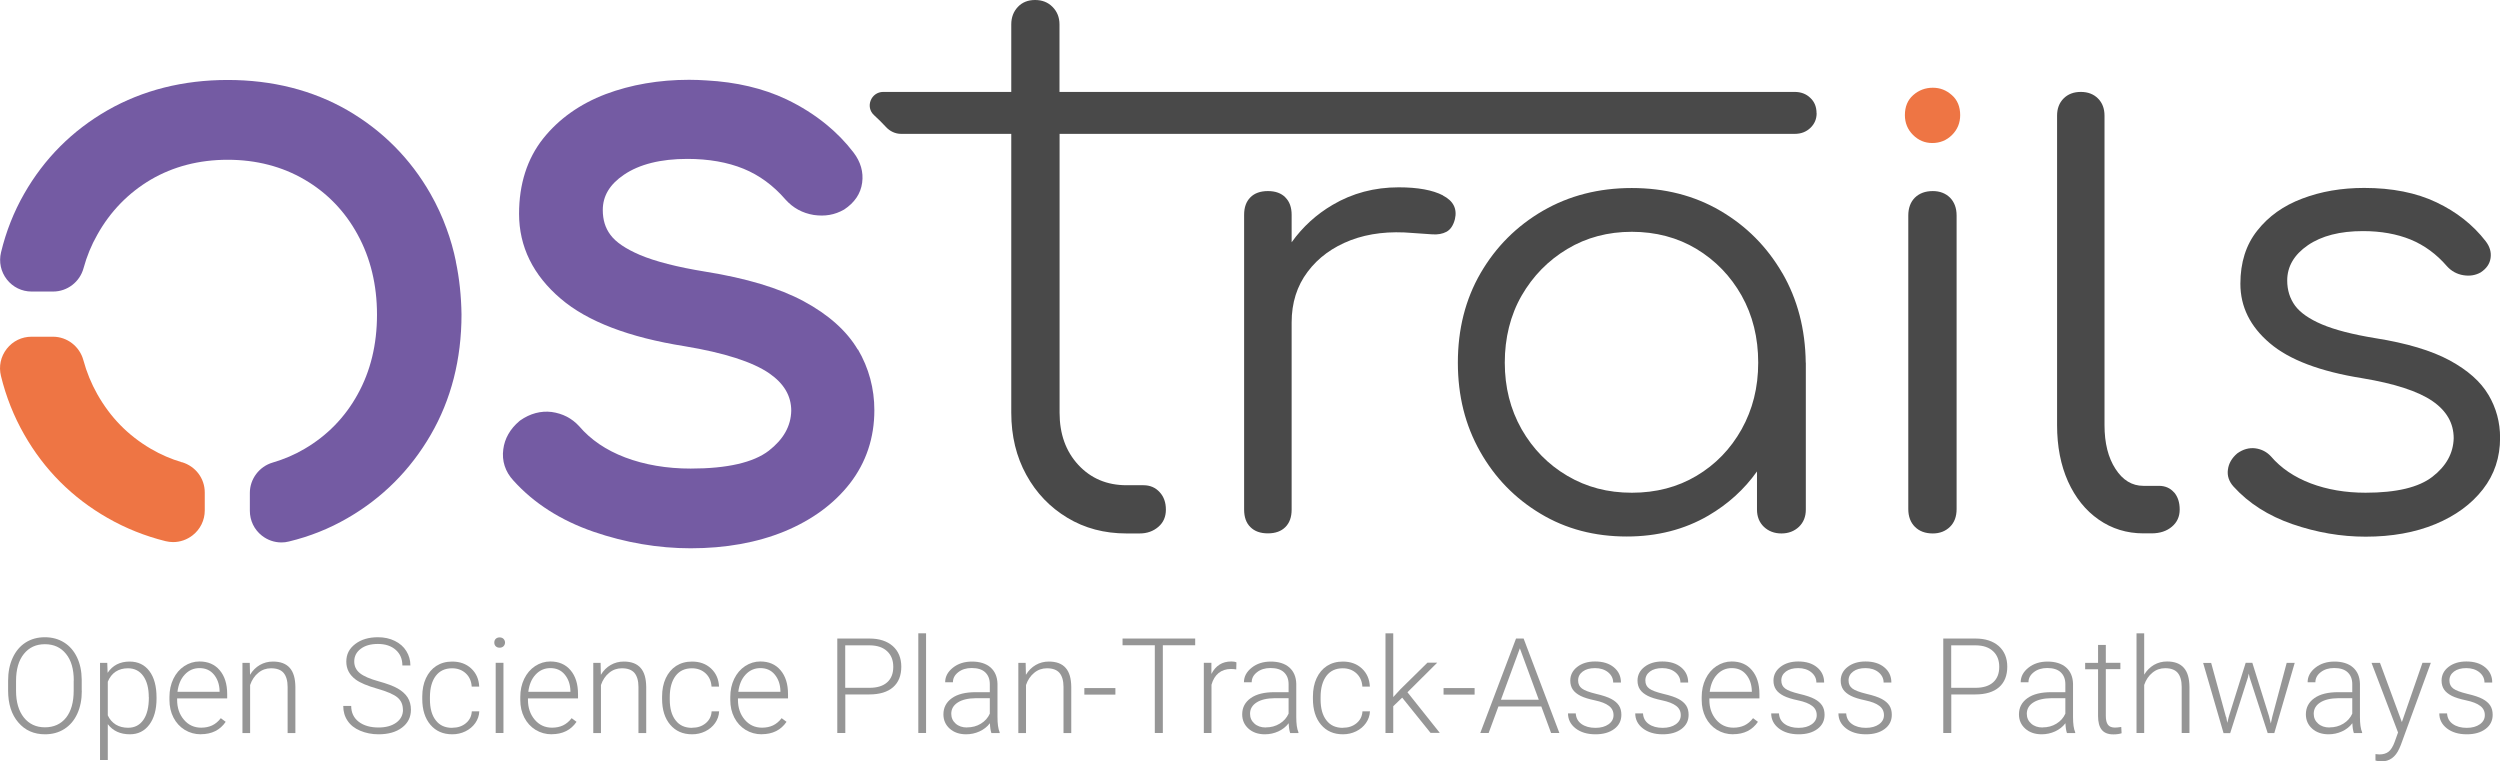 <?xml version="1.0" encoding="UTF-8"?><svg id="Layer_2" xmlns="http://www.w3.org/2000/svg" viewBox="0 0 286.67 87.3"><defs><style>.cls-1{fill:#494949;}.cls-1,.cls-2,.cls-3,.cls-4{stroke-width:0px;}.cls-2{fill:#969696;}.cls-3{fill:#745ba3;}.cls-4{fill:#ee7544;}</style></defs><g id="Layer_1-2"><path class="cls-1" d="m208.31,12.98c0,.67-.24,1.23-.71,1.68-.48.46-1.08.69-1.79.69h-84.31v31.97c0,2.44.71,4.43,2.15,5.99,1.44,1.55,3.28,2.33,5.53,2.33h1.94c.76,0,1.38.27,1.86.8.48.52.71,1.19.71,2s-.28,1.47-.86,1.97-1.29.76-2.15.76h-1.51c-2.54,0-4.8-.6-6.78-1.8-1.98-1.19-3.56-2.83-4.7-4.91-1.15-2.08-1.73-4.46-1.73-7.14V15.35h-12.63c-.67,0-1.29-.3-1.74-.79s-.89-.92-1.36-1.35c-1.04-.94-.35-2.67,1.05-2.67h14.68V2.8c0-.81.26-1.48.76-2.01.5-.53,1.16-.79,1.97-.79s1.48.26,2,.79c.53.53.8,1.2.8,2.01v7.74h84.31c.71,0,1.32.23,1.79.69.48.45.71,1.03.71,1.76Z"/><path class="cls-1" d="m147.39,22.63c-.48-.48-1.14-.72-2-.72s-1.54.24-2.01.72c-.48.48-.72,1.14-.72,2v33.8c0,.87.24,1.54.72,2.01.48.48,1.14.72,2.01.72s1.53-.25,2-.72c.48-.48.72-1.14.72-2.01V24.64c0-.86-.24-1.53-.72-2Zm18.08-.22c-1.19-.62-2.89-.93-5.09-.93-2.77,0-5.3.67-7.57,2.01-1.86,1.09-3.43,2.52-4.7,4.29-.29.39-.57.8-.82,1.23-1.42,2.35-2.19,5-2.34,7.96h3.16c0-2.24.61-4.18,1.83-5.8,1.22-1.63,2.87-2.83,4.95-3.63,2.08-.79,4.46-1.06,7.14-.82.81.05,1.54.1,2.18.15.65.05,1.2-.05,1.65-.29.45-.24.78-.71.97-1.44.28-1.19-.17-2.1-1.37-2.72Z"/><path class="cls-1" d="m204.37,31.31c-1.75-3.01-4.11-5.39-7.1-7.14-2.99-1.75-6.38-2.61-10.16-2.61s-7.18.87-10.19,2.61c-3.01,1.75-5.39,4.13-7.14,7.14-1.75,3.02-2.61,6.44-2.61,10.27s.85,7.18,2.54,10.18c1.7,3.02,4.01,5.39,6.93,7.14,2.92,1.76,6.22,2.62,9.9,2.62,3.49,0,6.62-.8,9.36-2.4,2.24-1.31,4.1-2.99,5.57-5.06.36-.47.67-.96.97-1.47,1.6-2.75,2.4-5.85,2.4-9.3l2.22-1.72c-.05-3.83-.94-7.25-2.69-10.27Zm-4.66,17.91c-1.27,2.27-3,4.05-5.17,5.34-2.18,1.3-4.65,1.94-7.42,1.94s-5.19-.64-7.4-1.94c-2.19-1.29-3.94-3.07-5.24-5.34-1.29-2.28-1.93-4.82-1.93-7.64s.64-5.43,1.93-7.68c1.3-2.25,3.04-4.03,5.24-5.35,2.2-1.32,4.67-1.97,7.4-1.97s5.25.66,7.42,1.97c2.18,1.32,3.9,3.1,5.17,5.35,1.26,2.25,1.9,4.81,1.9,7.68s-.64,5.37-1.9,7.64Zm3.12-8.72l-1.36,5.67v12.27c0,.81.27,1.47.79,1.97.53.5,1.2.76,2.01.76s1.48-.26,2.01-.76c.52-.5.79-1.16.79-1.97v-16.86l-4.23-1.08Z"/><path class="cls-1" d="m223.6,22.66c-.5-.49-1.16-.75-1.97-.75-.87,0-1.54.26-2.05.75-.5.5-.76,1.19-.76,2.05v33.66c0,.86.26,1.54.76,2.04s1.18.76,2.05.76c.8,0,1.46-.26,1.97-.76s.76-1.18.76-2.04V24.71c0-.86-.26-1.54-.76-2.05Z"/><path class="cls-1" d="m249.29,56.46c-.43-.49-1.01-.75-1.73-.75h-1.79c-1.29,0-2.36-.65-3.19-1.94-.84-1.29-1.26-2.96-1.26-5.02V13.26c0-.81-.25-1.47-.75-1.97s-1.16-.75-1.97-.75-1.47.25-1.97.75-.75,1.16-.75,1.97v35.49c0,2.44.42,4.59,1.25,6.45.84,1.86,2.01,3.33,3.52,4.38,1.51,1.05,3.22,1.58,5.13,1.58h.93c.96,0,1.74-.26,2.33-.76.6-.5.9-1.16.9-1.97s-.21-1.47-.64-1.97Z"/><path class="cls-1" d="m285.34,45.27c-.89-1.51-2.37-2.82-4.45-3.95-2.08-1.12-4.91-1.97-8.5-2.54-2.63-.43-4.67-.96-6.13-1.58-1.46-.62-2.49-1.34-3.09-2.15-.59-.81-.9-1.77-.9-2.88,0-1.62.8-2.97,2.37-4.05,1.58-1.08,3.68-1.62,6.32-1.62,2.06,0,3.88.33,5.46.97,1.57.65,2.96,1.66,4.16,3.05.52.58,1.16.92,1.9,1.04.74.12,1.4,0,1.97-.32.67-.44,1.05-.99,1.14-1.65.1-.67-.09-1.32-.57-1.94-1.44-1.86-3.32-3.35-5.64-4.45-2.31-1.1-5.08-1.65-8.28-1.65-2.59,0-4.95.4-7.1,1.22-2.16.81-3.88,2.04-5.16,3.67-1.3,1.63-1.94,3.66-1.94,6.1,0,2.63,1.12,4.9,3.37,6.81,2.25,1.92,5.79,3.25,10.61,4.02,3.73.62,6.41,1.5,8.04,2.62,1.63,1.12,2.44,2.54,2.44,4.27-.05,1.72-.86,3.19-2.44,4.41-1.57,1.22-4.13,1.83-7.67,1.83-2.3,0-4.4-.36-6.28-1.07-1.89-.72-3.41-1.75-4.56-3.09-.48-.52-1.07-.83-1.79-.93-.71-.09-1.41.1-2.08.58-.62.53-.98,1.15-1.07,1.86-.1.71.12,1.36.64,1.94,1.73,1.91,3.98,3.35,6.75,4.31,2.78.96,5.58,1.44,8.4,1.44,3.01,0,5.68-.48,8-1.44,2.31-.96,4.13-2.29,5.45-3.99,1.32-1.69,1.97-3.67,1.97-5.91,0-1.77-.44-3.41-1.33-4.92Z"/><path class="cls-4" d="m221.57,16.4c-.85,0-1.59-.31-2.21-.93-.62-.62-.93-1.38-.93-2.27,0-.97.32-1.74.96-2.3.64-.56,1.39-.84,2.24-.84s1.54.28,2.18.84c.64.56.96,1.33.96,2.3,0,.89-.31,1.65-.93,2.27-.62.62-1.38.93-2.27.93Z"/><path class="cls-3" d="m98.36,40.09c-1.26-2.14-3.35-4.01-6.21-5.55-2.79-1.5-6.58-2.64-11.27-3.39-3.21-.52-5.74-1.17-7.51-1.92-1.63-.7-2.77-1.47-3.38-2.31-.59-.79-.87-1.72-.87-2.84,0-1.61.79-2.93,2.42-4.04,1.78-1.21,4.23-1.82,7.28-1.82,2.44,0,4.6.38,6.44,1.13,1.79.73,3.41,1.91,4.81,3.53.87.97,1.95,1.56,3.25,1.77,1.27.18,2.38,0,3.47-.62,1.2-.79,1.9-1.82,2.07-3.07.17-1.23-.17-2.41-1-3.49-.9-1.18-1.95-2.25-3.1-3.19-1.35-1.11-2.89-2.08-4.58-2.89-2.66-1.26-5.76-1.99-9.19-2.17-.61-.04-1.25-.07-1.98-.07-3.43,0-6.64.55-9.55,1.64-2.97,1.13-5.39,2.85-7.18,5.1-1.83,2.31-2.76,5.22-2.76,8.63,0,3.76,1.61,7.04,4.79,9.74,3.04,2.6,7.82,4.43,14.2,5.44,4.53.75,7.8,1.8,9.7,3.11,1.69,1.17,2.52,2.58,2.52,4.29-.04,1.77-.89,3.27-2.57,4.58-1.77,1.36-4.78,2.05-8.96,2.05-2.74,0-5.28-.43-7.52-1.28-2.18-.83-3.94-2.02-5.28-3.59-.83-.9-1.87-1.44-3.14-1.62-1.24-.15-2.47.17-3.61.97l-.1.08c-1.06.9-1.68,1.99-1.84,3.23-.18,1.32.22,2.57,1.16,3.58,2.34,2.6,5.42,4.57,9.18,5.87,3.67,1.26,7.42,1.9,11.15,1.9,4,0,7.61-.65,10.74-1.93,3.17-1.31,5.69-3.16,7.52-5.51,1.86-2.41,2.8-5.23,2.8-8.39,0-2.49-.63-4.83-1.88-6.97Z"/><path class="cls-3" d="m52.28,30c-.26-1.28-.62-2.56-1.08-3.8-.49-1.36-1.11-2.7-1.84-3.98-2.3-4.03-5.5-7.25-9.52-9.58-4-2.3-8.62-3.47-13.73-3.47s-9.73,1.17-13.77,3.47c-4.05,2.32-7.27,5.55-9.57,9.58-1.19,2.08-2.08,4.34-2.65,6.71-.27,1.1-.02,2.24.67,3.12.69.88,1.72,1.38,2.83,1.38h2.47c1.63,0,3.06-1.1,3.49-2.68.37-1.36.9-2.65,1.58-3.84,1.49-2.67,3.56-4.79,6.13-6.31,2.58-1.51,5.55-2.28,8.82-2.28s6.24.77,8.82,2.28c2.58,1.51,4.63,3.63,6.08,6.3,1.47,2.68,2.22,5.77,2.22,9.18s-.74,6.48-2.22,9.14c-1.44,2.62-3.49,4.73-6.09,6.25-1.13.67-2.36,1.19-3.65,1.57-1.54.45-2.62,1.88-2.62,3.47v2.06c0,1.12.5,2.16,1.38,2.85.65.51,1.43.78,2.24.78.29,0,.58-.03.87-.11,2.37-.57,4.62-1.47,6.69-2.67,4-2.3,7.22-5.52,9.56-9.56,2.34-4.03,3.53-8.67,3.53-13.8-.03-2.13-.25-4.17-.65-6.06Z"/><path class="cls-4" d="m20.86,53.01c-1.24-.37-2.44-.89-3.57-1.55-2.63-1.55-4.63-3.6-6.14-6.27-.68-1.21-1.22-2.52-1.59-3.89-.43-1.58-1.86-2.69-3.49-2.69h-2.45c-1.12,0-2.15.5-2.84,1.38-.7.89-.94,2.02-.67,3.12.58,2.38,1.48,4.64,2.67,6.72,2.3,4.04,5.52,7.26,9.57,9.57,2.06,1.18,4.29,2.07,6.62,2.65.29.07.59.11.88.11.8,0,1.59-.27,2.24-.78.88-.69,1.39-1.73,1.39-2.85v-2.06c0-1.61-1.05-3-2.61-3.47Z"/><path class="cls-2" d="m9.38,79.22c0,1-.17,1.87-.52,2.63s-.84,1.33-1.48,1.74c-.64.41-1.38.61-2.22.61-1.26,0-2.29-.45-3.06-1.36-.78-.9-1.17-2.13-1.17-3.66v-1.12c0-.99.17-1.86.52-2.62s.84-1.35,1.48-1.76c.64-.41,1.38-.61,2.21-.61s1.57.2,2.21.6c.64.4,1.13.97,1.48,1.7s.53,1.58.54,2.55v1.29Zm-.92-1.18c0-1.3-.29-2.33-.89-3.06-.59-.74-1.4-1.11-2.42-1.11s-1.81.37-2.41,1.11c-.6.74-.9,1.78-.9,3.11v1.13c0,1.28.3,2.3.89,3.05.6.75,1.4,1.13,2.42,1.13s1.84-.37,2.43-1.11c.58-.74.87-1.77.87-3.1v-1.15Z"/><path class="cls-2" d="m17.95,80.11c0,1.25-.28,2.25-.83,2.99-.56.74-1.3,1.1-2.23,1.1-1.1,0-1.94-.39-2.53-1.16v4.11h-.89v-11.14h.83l.04,1.14c.58-.86,1.42-1.29,2.52-1.29.96,0,1.72.36,2.27,1.09.55.73.82,1.74.82,3.04v.13Zm-.89-.16c0-1.03-.21-1.84-.63-2.43-.42-.59-1.01-.89-1.76-.89-.55,0-1.01.13-1.41.39-.39.26-.69.64-.9,1.15v3.86c.21.46.52.81.92,1.06.4.24.87.36,1.41.36.75,0,1.33-.3,1.75-.9.42-.6.63-1.46.63-2.6Z"/><path class="cls-2" d="m23.04,84.2c-.68,0-1.3-.17-1.86-.51-.55-.34-.98-.81-1.29-1.41-.31-.6-.46-1.28-.46-2.03v-.32c0-.77.15-1.47.45-2.09.3-.62.72-1.11,1.25-1.46.54-.35,1.12-.53,1.74-.53.98,0,1.75.33,2.32,1s.86,1.58.86,2.73v.5h-5.74v.17c0,.91.26,1.67.78,2.28.52.61,1.18.91,1.98.91.48,0,.9-.09,1.26-.26.36-.17.7-.45.99-.83l.56.42c-.65.95-1.6,1.42-2.85,1.42Zm-.16-7.59c-.67,0-1.23.25-1.69.74-.46.49-.74,1.15-.84,1.98h4.83v-.1c-.02-.77-.25-1.4-.66-1.89s-.96-.73-1.64-.73Z"/><path class="cls-2" d="m28.64,76l.03,1.38c.3-.5.68-.87,1.13-1.13.45-.26.95-.39,1.5-.39.86,0,1.5.24,1.93.73s.63,1.21.64,2.19v5.28h-.89v-5.29c0-.72-.16-1.25-.46-1.61-.3-.35-.78-.53-1.44-.53-.55,0-1.04.17-1.46.52-.42.34-.74.81-.94,1.4v5.51h-.88v-8.05h.85Z"/><path class="cls-2" d="m46.2,81.39c0-.6-.21-1.07-.63-1.42s-1.19-.68-2.31-1-1.94-.66-2.45-1.03c-.73-.53-1.1-1.22-1.1-2.07s.34-1.5,1.02-2.02c.68-.52,1.55-.78,2.61-.78.72,0,1.36.14,1.93.42s1.01.66,1.32,1.16c.31.5.47,1.05.47,1.66h-.92c0-.74-.25-1.34-.76-1.79s-1.19-.68-2.04-.68-1.49.19-1.98.56c-.49.37-.74.85-.74,1.45,0,.55.22,1,.66,1.35s1.15.65,2.12.92c.97.27,1.71.54,2.21.83.5.29.88.63,1.13,1.02.25.4.38.87.38,1.41,0,.85-.34,1.54-1.02,2.05-.68.52-1.58.77-2.7.77-.76,0-1.46-.14-2.1-.41-.64-.27-1.12-.65-1.45-1.15-.33-.49-.49-1.05-.49-1.69h.91c0,.76.29,1.37.86,1.81s1.33.66,2.28.66c.84,0,1.52-.19,2.03-.56.51-.37.77-.87.77-1.48Z"/><path class="cls-2" d="m51.86,83.45c.62,0,1.14-.17,1.56-.52.42-.35.65-.8.68-1.36h.86c-.02.49-.18.94-.46,1.34-.28.4-.66.72-1.13.95s-.97.34-1.51.34c-1.06,0-1.89-.37-2.51-1.1-.62-.73-.93-1.72-.93-2.96v-.27c0-.79.14-1.5.42-2.1s.68-1.08,1.19-1.41c.52-.33,1.12-.5,1.82-.5.88,0,1.61.26,2.18.79.57.53.88,1.22.92,2.08h-.86c-.04-.63-.27-1.14-.68-1.52s-.94-.58-1.57-.58c-.8,0-1.43.29-1.87.87-.44.58-.67,1.39-.67,2.44v.26c0,1.03.22,1.83.67,2.4.44.58,1.07.86,1.88.86Z"/><path class="cls-2" d="m56.68,73.68c0-.17.05-.31.16-.42s.26-.17.45-.17.34.06.45.17c.11.12.17.26.17.42s-.06.31-.17.42c-.11.11-.26.17-.45.17s-.34-.06-.45-.17-.16-.25-.16-.42Zm1.05,10.37h-.89v-8.05h.89v8.05Z"/><path class="cls-2" d="m63.27,84.2c-.68,0-1.3-.17-1.86-.51-.55-.34-.98-.81-1.29-1.41-.31-.6-.46-1.28-.46-2.03v-.32c0-.77.15-1.47.45-2.09.3-.62.72-1.11,1.25-1.46.54-.35,1.12-.53,1.74-.53.98,0,1.75.33,2.32,1s.86,1.58.86,2.73v.5h-5.74v.17c0,.91.26,1.67.78,2.28.52.61,1.18.91,1.98.91.48,0,.9-.09,1.26-.26.36-.17.7-.45.99-.83l.56.42c-.65.95-1.6,1.42-2.85,1.42Zm-.16-7.59c-.67,0-1.23.25-1.69.74-.46.49-.74,1.15-.84,1.98h4.83v-.1c-.02-.77-.25-1.4-.66-1.89s-.96-.73-1.64-.73Z"/><path class="cls-2" d="m68.87,76l.03,1.38c.3-.5.68-.87,1.13-1.13.45-.26.95-.39,1.5-.39.86,0,1.5.24,1.93.73s.63,1.21.64,2.19v5.28h-.89v-5.29c0-.72-.16-1.25-.46-1.61-.3-.35-.78-.53-1.44-.53-.55,0-1.04.17-1.46.52-.42.34-.74.81-.94,1.4v5.51h-.88v-8.05h.85Z"/><path class="cls-2" d="m79.36,83.45c.62,0,1.14-.17,1.56-.52.42-.35.65-.8.68-1.36h.86c-.02.49-.18.94-.46,1.34-.28.4-.66.72-1.13.95s-.97.34-1.51.34c-1.06,0-1.89-.37-2.51-1.1-.62-.73-.93-1.72-.93-2.96v-.27c0-.79.14-1.5.42-2.1s.68-1.08,1.19-1.41c.52-.33,1.12-.5,1.82-.5.88,0,1.61.26,2.18.79.57.53.88,1.22.92,2.08h-.86c-.04-.63-.27-1.14-.68-1.52s-.94-.58-1.57-.58c-.8,0-1.43.29-1.87.87-.44.58-.67,1.39-.67,2.44v.26c0,1.03.22,1.83.67,2.4.44.58,1.07.86,1.88.86Z"/><path class="cls-2" d="m87.35,84.2c-.68,0-1.3-.17-1.86-.51-.55-.34-.98-.81-1.29-1.41-.31-.6-.46-1.28-.46-2.03v-.32c0-.77.15-1.47.45-2.09.3-.62.72-1.11,1.25-1.46.54-.35,1.12-.53,1.74-.53.98,0,1.75.33,2.32,1s.86,1.58.86,2.73v.5h-5.74v.17c0,.91.26,1.67.78,2.28.52.61,1.18.91,1.98.91.48,0,.9-.09,1.26-.26.36-.17.7-.45.99-.83l.56.42c-.65.95-1.6,1.42-2.85,1.42Zm-.16-7.59c-.67,0-1.23.25-1.69.74-.46.49-.74,1.15-.84,1.98h4.83v-.1c-.02-.77-.25-1.4-.66-1.89s-.96-.73-1.64-.73Z"/><path class="cls-2" d="m96.93,79.64v4.41h-.92v-10.83h3.69c1.13,0,2.01.29,2.67.86.65.58.98,1.37.98,2.37s-.31,1.8-.94,2.35c-.63.55-1.54.83-2.73.83h-2.75Zm0-.77h2.77c.89,0,1.56-.21,2.03-.63.47-.42.7-1.01.7-1.77s-.23-1.35-.7-1.79c-.46-.44-1.12-.67-1.98-.68h-2.83v4.87Z"/><path class="cls-2" d="m106.19,84.05h-.89v-11.43h.89v11.43Z"/><path class="cls-2" d="m113.68,84.05c-.09-.25-.15-.63-.17-1.12-.31.41-.71.72-1.19.94s-1,.33-1.54.33c-.77,0-1.4-.22-1.88-.65-.48-.43-.72-.98-.72-1.64,0-.78.33-1.4.98-1.86.65-.46,1.56-.68,2.73-.68h1.61v-.92c0-.58-.18-1.03-.53-1.36-.35-.33-.87-.49-1.55-.49-.62,0-1.13.16-1.54.48-.41.32-.61.7-.61,1.15h-.89c0-.65.3-1.2.89-1.67.59-.47,1.33-.7,2.19-.7s1.61.22,2.12.67.78,1.07.8,1.88v3.81c0,.78.08,1.36.25,1.75v.09h-.95Zm-2.8-.64c.6,0,1.13-.14,1.6-.43s.81-.67,1.02-1.15v-1.77h-1.59c-.89.01-1.58.17-2.08.49s-.75.75-.75,1.3c0,.45.17.83.5,1.12.33.3.77.45,1.31.45Z"/><path class="cls-2" d="m117.61,76l.03,1.38c.3-.5.68-.87,1.13-1.13.45-.26.95-.39,1.5-.39.86,0,1.5.24,1.93.73s.63,1.21.64,2.19v5.28h-.89v-5.29c0-.72-.16-1.25-.46-1.61-.3-.35-.78-.53-1.44-.53-.55,0-1.04.17-1.46.52-.42.34-.74.81-.94,1.4v5.51h-.88v-8.05h.85Z"/><path class="cls-2" d="m127.9,79.65h-3.56v-.75h3.56v.75Z"/><path class="cls-2" d="m137.05,73.99h-3.71v10.06h-.92v-10.06h-3.7v-.77h8.33v.77Z"/><path class="cls-2" d="m141.75,76.76c-.19-.03-.39-.05-.6-.05-.56,0-1.03.16-1.41.46-.38.31-.66.76-.82,1.35v5.53h-.88v-8.05h.87v1.28c.49-.95,1.24-1.43,2.28-1.43.25,0,.44.03.59.1l-.02.81Z"/><path class="cls-2" d="m147.94,84.05c-.09-.25-.15-.63-.17-1.12-.31.41-.71.72-1.19.94s-1,.33-1.54.33c-.77,0-1.4-.22-1.88-.65-.48-.43-.72-.98-.72-1.64,0-.78.33-1.4.98-1.86.65-.46,1.56-.68,2.73-.68h1.61v-.92c0-.58-.18-1.03-.53-1.36-.35-.33-.87-.49-1.55-.49-.62,0-1.13.16-1.54.48-.41.32-.61.7-.61,1.15h-.89c0-.65.3-1.2.89-1.67.59-.47,1.33-.7,2.19-.7s1.61.22,2.12.67.78,1.07.8,1.88v3.81c0,.78.08,1.36.25,1.75v.09h-.95Zm-2.8-.64c.6,0,1.13-.14,1.6-.43s.81-.67,1.02-1.15v-1.77h-1.59c-.89.01-1.58.17-2.08.49s-.75.75-.75,1.3c0,.45.17.83.5,1.12.33.3.77.45,1.31.45Z"/><path class="cls-2" d="m153.99,83.45c.62,0,1.14-.17,1.56-.52.42-.35.65-.8.68-1.36h.86c-.02.49-.18.94-.46,1.34-.28.4-.66.72-1.13.95s-.97.34-1.51.34c-1.06,0-1.89-.37-2.51-1.1-.62-.73-.93-1.72-.93-2.96v-.27c0-.79.14-1.5.42-2.1s.68-1.08,1.19-1.41c.52-.33,1.12-.5,1.82-.5.88,0,1.61.26,2.18.79.57.53.88,1.22.92,2.08h-.86c-.04-.63-.27-1.14-.68-1.52s-.94-.58-1.57-.58c-.8,0-1.43.29-1.87.87-.44.58-.67,1.39-.67,2.44v.26c0,1.03.22,1.83.67,2.4.44.58,1.07.86,1.88.86Z"/><path class="cls-2" d="m160.78,80l-1.02.98v3.07h-.89v-11.43h.89v7.31l.84-.91,3.08-3.03h1.12l-3.41,3.39,3.71,4.66h-1.06l-3.26-4.05Z"/><path class="cls-2" d="m169.09,79.65h-3.56v-.75h3.56v.75Z"/><path class="cls-2" d="m176.74,81.01h-4.92l-1.12,3.04h-.96l4.1-10.83h.87l4.1,10.83h-.95l-1.12-3.04Zm-4.63-.77h4.34l-2.17-5.9-2.17,5.9Z"/><path class="cls-2" d="m185.02,82c0-.44-.18-.8-.53-1.06-.35-.27-.89-.48-1.6-.63s-1.27-.32-1.66-.52c-.39-.2-.69-.44-.88-.72-.19-.28-.29-.62-.29-1.03,0-.63.27-1.16.8-1.57s1.21-.62,2.04-.62c.9,0,1.62.22,2.16.67s.81,1.02.81,1.74h-.89c0-.47-.2-.86-.59-1.18-.39-.31-.89-.47-1.49-.47s-1.06.13-1.41.39-.53.6-.53,1.02.15.71.44.93c.29.22.83.42,1.61.61.78.18,1.37.38,1.76.59.39.21.68.46.87.75s.28.65.28,1.06c0,.68-.27,1.22-.82,1.63-.55.41-1.26.61-2.15.61-.94,0-1.7-.23-2.28-.68-.58-.45-.87-1.03-.87-1.72h.89c.03.52.25.93.66,1.22s.94.44,1.6.44c.62,0,1.12-.14,1.5-.41.38-.27.57-.62.57-1.03Z"/><path class="cls-2" d="m192.73,82c0-.44-.18-.8-.53-1.06-.35-.27-.89-.48-1.6-.63s-1.27-.32-1.66-.52c-.39-.2-.69-.44-.88-.72-.19-.28-.29-.62-.29-1.03,0-.63.27-1.16.8-1.57s1.21-.62,2.04-.62c.9,0,1.62.22,2.16.67s.81,1.02.81,1.74h-.89c0-.47-.2-.86-.59-1.18-.39-.31-.89-.47-1.49-.47s-1.06.13-1.41.39-.53.6-.53,1.02.15.71.44.93c.29.22.83.42,1.61.61.78.18,1.37.38,1.76.59.39.21.68.46.87.75s.28.65.28,1.06c0,.68-.27,1.22-.82,1.63-.55.41-1.26.61-2.15.61-.94,0-1.7-.23-2.28-.68-.58-.45-.87-1.03-.87-1.72h.89c.03.52.25.93.66,1.22s.94.44,1.6.44c.62,0,1.12-.14,1.5-.41.38-.27.57-.62.57-1.03Z"/><path class="cls-2" d="m198.74,84.2c-.68,0-1.3-.17-1.86-.51-.55-.34-.98-.81-1.29-1.41-.31-.6-.46-1.28-.46-2.03v-.32c0-.77.15-1.47.45-2.09.3-.62.72-1.11,1.25-1.46.54-.35,1.12-.53,1.74-.53.98,0,1.75.33,2.32,1s.86,1.58.86,2.73v.5h-5.74v.17c0,.91.26,1.67.78,2.28.52.61,1.18.91,1.98.91.48,0,.9-.09,1.26-.26.36-.17.7-.45.99-.83l.56.42c-.65.95-1.6,1.42-2.85,1.42Zm-.16-7.59c-.67,0-1.23.25-1.69.74-.46.49-.74,1.15-.84,1.98h4.83v-.1c-.02-.77-.25-1.4-.66-1.89s-.96-.73-1.64-.73Z"/><path class="cls-2" d="m208.32,82c0-.44-.18-.8-.53-1.06-.35-.27-.89-.48-1.6-.63s-1.27-.32-1.66-.52c-.39-.2-.69-.44-.88-.72-.19-.28-.29-.62-.29-1.03,0-.63.27-1.16.8-1.57s1.21-.62,2.04-.62c.9,0,1.62.22,2.16.67s.81,1.02.81,1.74h-.89c0-.47-.2-.86-.59-1.18-.39-.31-.89-.47-1.49-.47s-1.06.13-1.41.39-.53.6-.53,1.02.15.71.44.93c.29.22.83.42,1.61.61.78.18,1.37.38,1.76.59.39.21.68.46.87.75s.28.65.28,1.06c0,.68-.27,1.22-.82,1.63-.55.41-1.26.61-2.15.61-.94,0-1.7-.23-2.28-.68-.58-.45-.87-1.03-.87-1.72h.89c.03.52.25.93.66,1.22s.94.44,1.6.44c.62,0,1.12-.14,1.5-.41.38-.27.57-.62.57-1.03Z"/><path class="cls-2" d="m216.03,82c0-.44-.18-.8-.53-1.06-.35-.27-.89-.48-1.6-.63s-1.27-.32-1.66-.52c-.39-.2-.69-.44-.88-.72-.19-.28-.29-.62-.29-1.03,0-.63.27-1.16.8-1.57s1.21-.62,2.04-.62c.9,0,1.62.22,2.16.67s.81,1.02.81,1.74h-.89c0-.47-.2-.86-.59-1.18-.39-.31-.89-.47-1.49-.47s-1.06.13-1.41.39-.53.6-.53,1.02.15.71.44.93c.29.22.83.42,1.61.61.78.18,1.37.38,1.76.59.39.21.68.46.87.75s.28.65.28,1.06c0,.68-.27,1.22-.82,1.63-.55.41-1.26.61-2.15.61-.94,0-1.7-.23-2.28-.68-.58-.45-.87-1.03-.87-1.72h.89c.03.52.25.93.66,1.22s.94.44,1.6.44c.62,0,1.12-.14,1.5-.41.38-.27.57-.62.57-1.03Z"/><path class="cls-2" d="m223.75,79.64v4.41h-.92v-10.83h3.69c1.13,0,2.01.29,2.67.86.65.58.98,1.37.98,2.37s-.31,1.8-.94,2.35c-.63.55-1.54.83-2.73.83h-2.75Zm0-.77h2.77c.89,0,1.56-.21,2.03-.63.47-.42.7-1.01.7-1.77s-.23-1.35-.7-1.79c-.46-.44-1.12-.67-1.98-.68h-2.83v4.87Z"/><path class="cls-2" d="m237.01,84.05c-.09-.25-.15-.63-.17-1.12-.31.41-.71.72-1.19.94s-1,.33-1.54.33c-.77,0-1.4-.22-1.88-.65-.48-.43-.72-.98-.72-1.64,0-.78.33-1.4.98-1.86.65-.46,1.56-.68,2.73-.68h1.61v-.92c0-.58-.18-1.03-.53-1.36-.35-.33-.87-.49-1.55-.49-.62,0-1.13.16-1.54.48-.41.32-.61.7-.61,1.15h-.89c0-.65.3-1.2.89-1.67.59-.47,1.33-.7,2.19-.7s1.61.22,2.12.67.78,1.07.8,1.88v3.81c0,.78.08,1.36.25,1.75v.09h-.95Zm-2.8-.64c.6,0,1.13-.14,1.6-.43s.81-.67,1.02-1.15v-1.77h-1.59c-.89.01-1.58.17-2.08.49s-.75.75-.75,1.3c0,.45.17.83.5,1.12.33.3.77.45,1.31.45Z"/><path class="cls-2" d="m241.47,73.94v2.06h1.67v.73h-1.67v5.37c0,.45.08.78.24,1,.16.22.43.33.81.33.15,0,.39-.02.72-.07l.04.72c-.23.08-.55.13-.95.13-.61,0-1.05-.18-1.33-.53-.28-.35-.42-.88-.42-1.57v-5.37h-1.48v-.73h1.48v-2.06h.89Z"/><path class="cls-2" d="m245.87,77.36c.29-.48.67-.85,1.12-1.12.46-.26.95-.39,1.5-.39.86,0,1.5.24,1.93.73s.63,1.21.64,2.19v5.28h-.89v-5.29c0-.72-.16-1.25-.46-1.61-.3-.35-.78-.53-1.44-.53-.55,0-1.04.17-1.46.52-.42.34-.74.81-.94,1.4v5.51h-.88v-11.43h.88v4.74Z"/><path class="cls-2" d="m255.27,82.2l.13.69.18-.73,1.93-6.16h.76l1.91,6.11.21.85.17-.78,1.65-6.17h.92l-2.34,8.05h-.76l-2.07-6.38-.1-.44-.1.45-2.03,6.38h-.76l-2.34-8.05h.92l1.7,6.2Z"/><path class="cls-2" d="m269.91,84.05c-.09-.25-.15-.63-.17-1.12-.31.41-.71.72-1.19.94s-1,.33-1.54.33c-.77,0-1.4-.22-1.88-.65-.48-.43-.72-.98-.72-1.64,0-.78.33-1.4.98-1.86.65-.46,1.56-.68,2.73-.68h1.61v-.92c0-.58-.18-1.03-.53-1.36-.35-.33-.87-.49-1.55-.49-.62,0-1.13.16-1.54.48-.41.32-.61.7-.61,1.15h-.89c0-.65.3-1.2.89-1.67.59-.47,1.33-.7,2.19-.7s1.61.22,2.12.67.78,1.07.8,1.88v3.81c0,.78.08,1.36.25,1.75v.09h-.95Zm-2.8-.64c.6,0,1.13-.14,1.6-.43s.81-.67,1.02-1.15v-1.77h-1.59c-.89.01-1.58.17-2.08.49s-.75.75-.75,1.3c0,.45.17.83.5,1.12.33.3.77.45,1.31.45Z"/><path class="cls-2" d="m275.43,82.77l2.35-6.77h.96l-3.44,9.42-.18.42c-.44.98-1.12,1.47-2.05,1.47-.21,0-.44-.03-.68-.1v-.74s.45.04.45.04c.44,0,.79-.11,1.06-.32.27-.22.5-.59.69-1.11l.39-1.09-3.04-7.98h.97l2.5,6.77Z"/><path class="cls-2" d="m284.93,82c0-.44-.18-.8-.53-1.06-.35-.27-.89-.48-1.6-.63s-1.27-.32-1.66-.52c-.39-.2-.69-.44-.88-.72-.19-.28-.29-.62-.29-1.03,0-.63.27-1.16.8-1.57s1.21-.62,2.04-.62c.9,0,1.62.22,2.16.67s.81,1.02.81,1.74h-.89c0-.47-.2-.86-.59-1.18-.39-.31-.89-.47-1.49-.47s-1.06.13-1.41.39-.53.6-.53,1.02.15.71.44.93c.29.22.83.42,1.61.61.78.18,1.37.38,1.76.59.39.21.68.46.87.75s.28.65.28,1.06c0,.68-.27,1.22-.82,1.63-.55.41-1.26.61-2.15.61-.94,0-1.7-.23-2.28-.68-.58-.45-.87-1.03-.87-1.72h.89c.03.52.25.93.66,1.22s.94.44,1.6.44c.62,0,1.12-.14,1.5-.41.38-.27.57-.62.57-1.03Z"/></g></svg>
